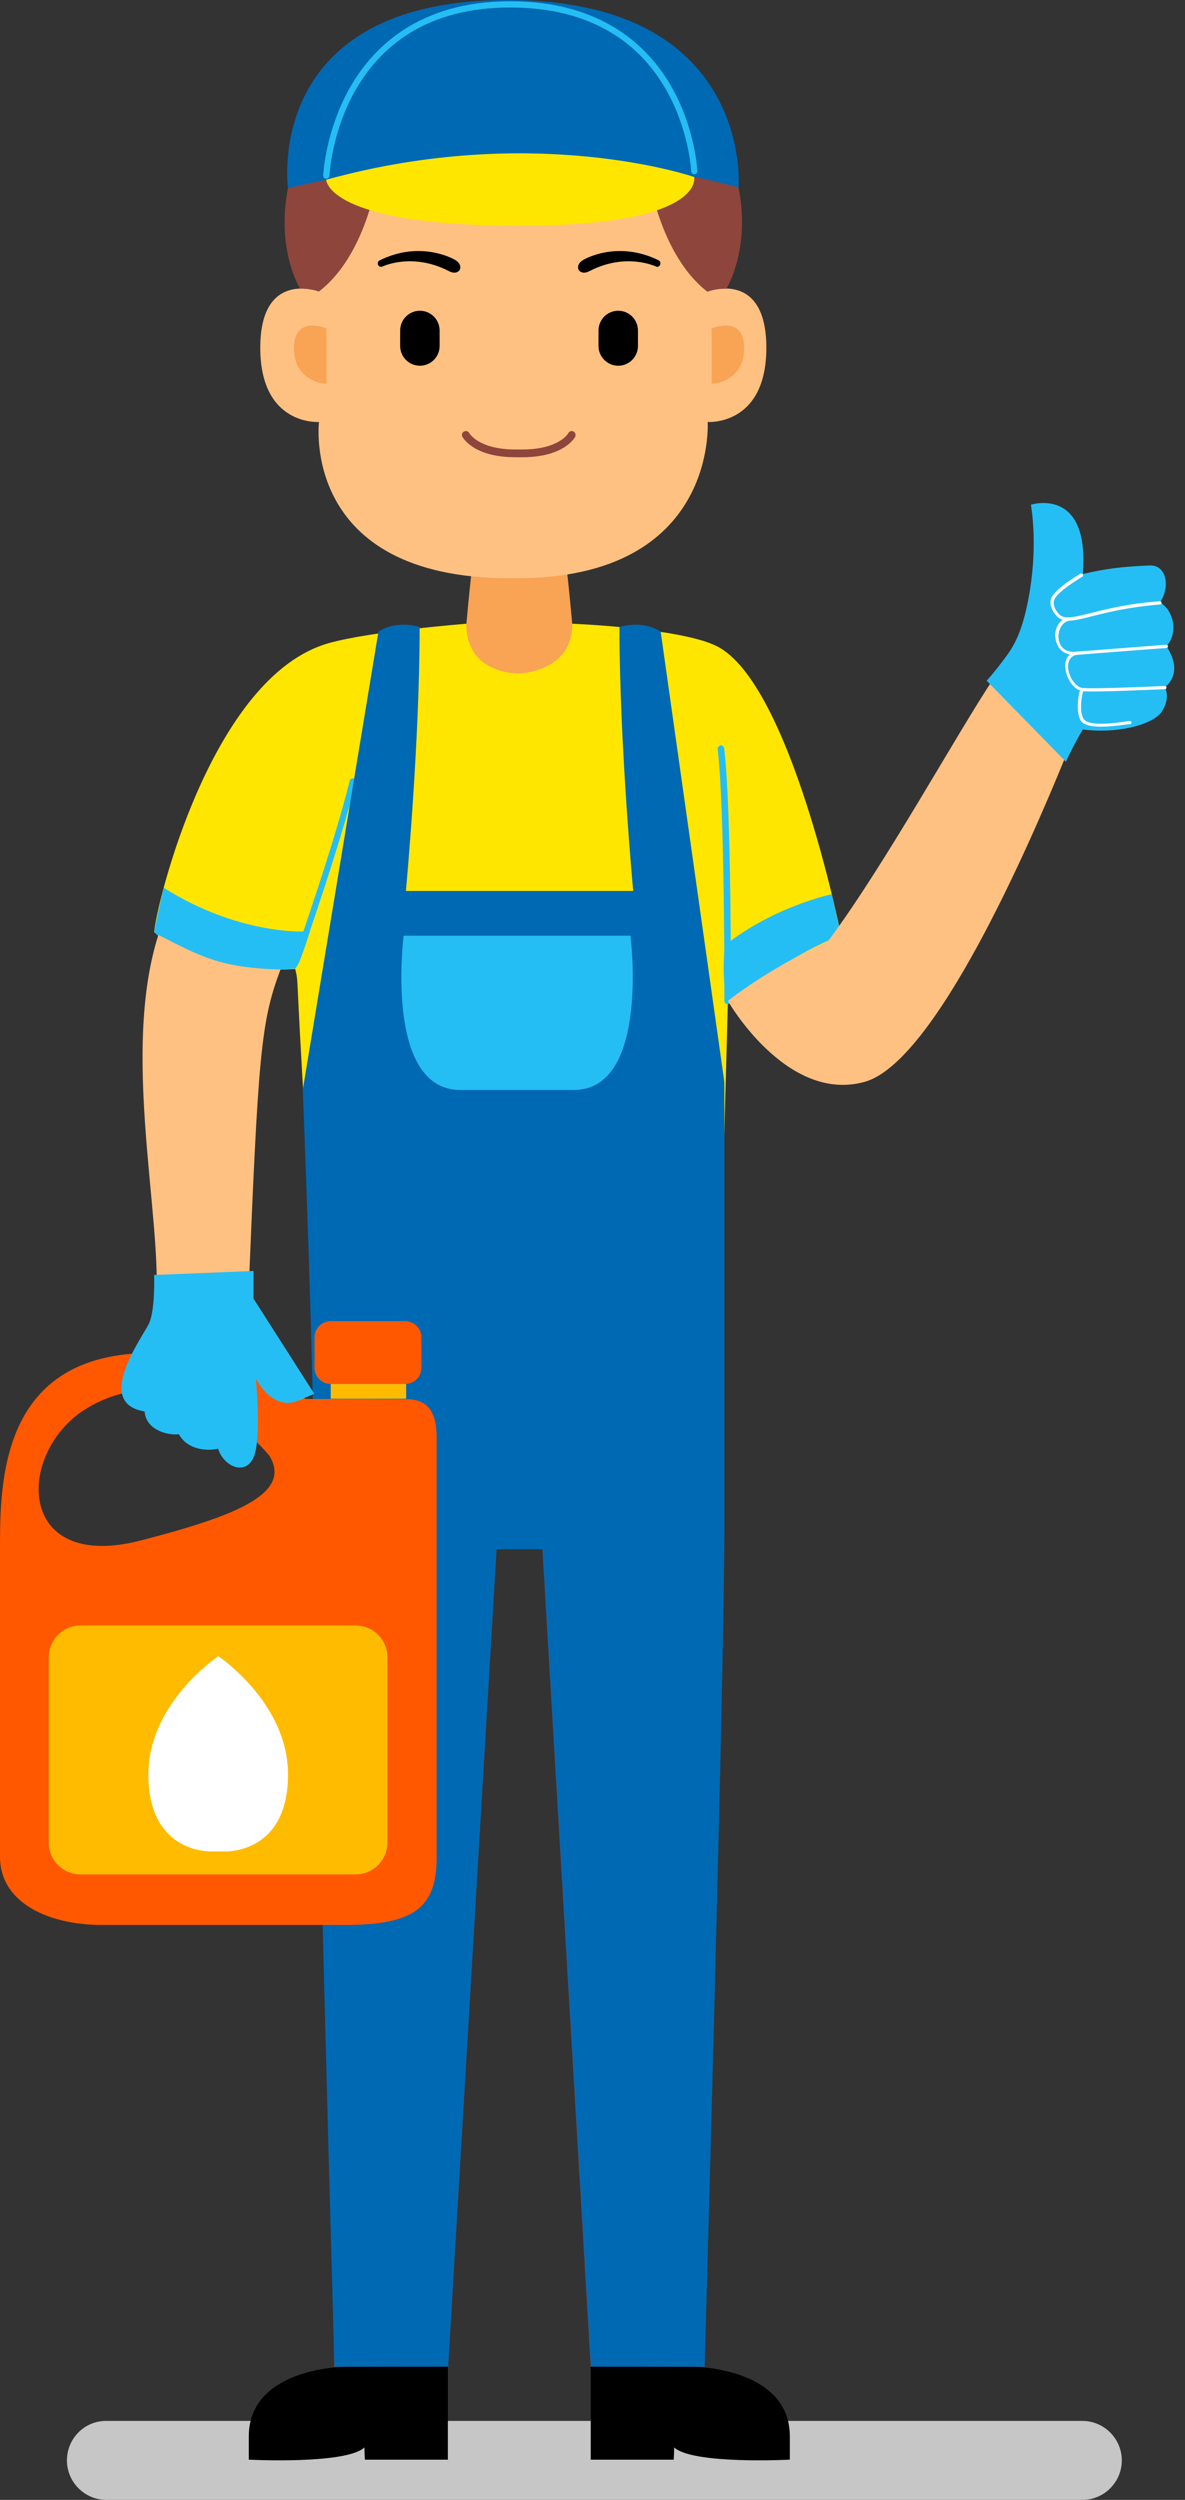 <?xml version="1.0" encoding="UTF-8"?><svg xmlns="http://www.w3.org/2000/svg" xmlns:xlink="http://www.w3.org/1999/xlink" height="1000.0" preserveAspectRatio="xMidYMid meet" version="1.0" viewBox="0.0 0.0 474.4 1000.0" width="474.4" zoomAndPan="magnify"><rect x="0.0" y="0.0" width="474.4" height="1000.0" fill="#333333" stroke="none"/><g><g><path d="M26.8,984.2c0,8.7,7.1,15.8,15.8,15.8h390.7c8.7,0,15.8-7.1,15.8-15.8l0,0c0-8.7-7.1-15.8-15.8-15.8H42.6 C33.9,968.3,26.8,975.4,26.8,984.2L26.8,984.2z" fill="#c6c6c6"/></g><g><path d="M128.1 513.7L133.8 946.8 179.4 946.8 202.2 561.3 213.7 561.3 236.5 946.8 282.1 946.8 287.8 513.7z" fill="#8e453c"/></g><g><path d="M136.9,946.8c0,0-37.3,0.7-37.3,27.8c0,8.5,0,9.3,0,9.3s38.9,2,46.3-4.9c0,2.2,0.2,4.9,0.2,4.9h33.2c0,0,0-23.6,0-37.2 C155.2,946.7,136.9,946.8,136.9,946.8z" fill="inherit"/></g><g><path d="M278.9,946.8c0,0,37.3,0.7,37.3,27.8c0,8.5,0,9.3,0,9.3s-38.9,2-46.3-4.9c0,2.2-0.2,4.9-0.2,4.9h-33.2c0,0,0-23.6,0-37.2 C260.6,946.7,278.9,946.8,278.9,946.8z" fill="inherit"/></g><g><path d="M61.7,372.9c0.9-11.3,23-102.3,69.8-115.6c16.9-4.8,55.3-7.8,55.3-7.8H229c0,0,43.2,1.7,57.8,8.9 c29.7,14.6,49.9,115.7,49.9,115.7c-32.5,15.2-45.3,26.4-45.3,26.4l-5.5,204.9c0,0,12.3,10.9-62.3,10.9h-31.3 c-74.6,0-62.8-8.5-62.8-8.5l-4.6-115.8c-7.2-108.7-5-97-6.7-104.4C118,387.6,87.4,390.7,61.7,372.9z" fill="#ffe600"/></g><g><path d="M207.9,265.8C207.9,265.8,207.8,265.8,207.9,265.8C207.8,265.8,207.8,265.8,207.9,265.8L207.9,265.8z" fill="#146199"/></g><g><path d="M188.7,229.5c0,0-1.1,9.9-2,20.2c0,20.4,21.2,19.7,21.2,19.7s21.2-0.5,21.2-19.7c-0.9-10.3-2-20.2-2-20.2 H188.7z" fill="#f9a355"/></g><g><path d="M204.1,231.3c-84,0-76.4-62.5-76.4-62.5s-23.5,1.7-23.5-29.7c0-31.4,23.5-22.5,23.5-22.5V85.5 c0,0-0.7-30.1,76.4-30.1h2.8c77,0,76.4,30.1,76.4,30.1v31.1c0,0,23.5-9,23.5,22.5c0,31.4-23.5,29.7-23.5,29.7s4.1,62.5-76.4,62.5 H204.1z" fill="#ffc182"/></g><g><path d="M239.6,138.4c0,4.4,3.6,7.9,7.9,7.9l0,0c4.4,0,7.9-3.6,7.9-7.9v-6.2c0-4.4-3.6-7.9-7.9-7.9l0,0c-4.4,0-7.9,3.6-7.9,7.9 V138.4z" fill="inherit"/></g><g><path d="M262.8,106.7c0,0-11.9-5.9-26.7,1.7c-4.2,2.3-6.6-1.9-2.8-4.3c2.2-1.4,15.1-7.6,30.5,0.1 C265.2,105.3,263.9,107.1,262.8,106.7z" fill="inherit"/></g><g fill="#8e453c"><path d="M295.1,72.4c6.2,26.3-4.3,43.1-4.3,43.1s-4-0.2-7.6,1.2C262.1,100.3,258.7,64,258.7,64h0.8 C279.1,67.9,295.1,72.4,295.1,72.4z" fill="inherit"/><path d="M115.9,72.4c0,0,16-4.6,35.5-8.5h0.8c0,0-3.3,36.3-24.5,52.7c-3.7-1.4-7.6-1.2-7.6-1.2S109.7,98.7,115.9,72.4 z" fill="inherit"/></g><g><path d="M176,138.4c0,4.4-3.6,7.9-7.9,7.9l0,0c-4.4,0-7.9-3.6-7.9-7.9v-6.2c0-4.4,3.6-7.9,7.9-7.9l0,0c4.4,0,7.9,3.6,7.9,7.9V138.4 z" fill="inherit"/></g><g><path d="M152.9,106.7c0,0,11.9-5.9,26.7,1.7c4.2,2.3,6.6-1.9,2.8-4.3c-2.2-1.4-15.1-7.6-30.5,0.1 C150.4,105.3,151.7,107.1,152.9,106.7z" fill="inherit"/></g><g><path d="M284.9,153.5v-22.1c0,0,13-5.6,13,7.8C297.9,151,288.1,153.5,284.9,153.5z" fill="#f9a355"/></g><g><path d="M130.7,153.5v-22.1c0,0-13-5.6-13,7.8C117.6,151,127.4,153.5,130.7,153.5z" fill="#f9a355"/></g><g><path d="M117.4,384.3c0.2-0.5,16.5-46.8,22.6-72c0.2-0.7,0.9-1.1,1.5-0.9c0.7,0.2,1.1,0.9,0.9,1.5 c-6.2,25.3-22.5,71.7-22.7,72.2c-0.2,0.5-0.7,0.9-1.2,0.9c-0.1,0-0.3,0-0.4-0.1C117.5,385.7,117.1,384.9,117.4,384.3z" fill="#25bef4"/></g><g><path d="M288.5,298.2c0.7-0.1,1.3,0.4,1.4,1.1c3,23.7,2.7,100.3,2.7,101.1c0,0.7-0.6,1.3-1.3,1.3c0,0,0,0,0,0 c-0.7,0-1.3-0.6-1.3-1.3c0-0.8,0.2-77.2-2.7-100.8C287.3,298.9,287.8,298.3,288.5,298.2z" fill="#25bef4"/></g><g><path d="M295.7,75c0,0,6-75-92.5-75s-87.9,75.3-87.9,75.3S207.2,50.8,295.7,75z" fill="#0069b4"/></g><g><path d="M130.6,71.9c0,0,0,18.4,77.4,18.4c74.7,0,69.9-19.5,69.9-19.5S214.1,48.8,130.6,71.9z" fill="#ffe600"/></g><g><path d="M151.5,252.7c0,0,6.2-4.8,16.5-1.9c0,46.8-5.5,105.6-5.5,105.6h91c0,0-5.5-58.8-5.5-105.6 c10.3-2.9,16.5,1.9,16.5,1.9L290,432.9c0,0,0,121.3,0,178.8s-7.9,335-7.9,335h-45.5l-19.4-327H208h-9.2l-19.4,327h-45.5 c0,0-7.9-277.5-7.9-335S121.2,436,121.2,436L151.5,252.7z" fill="#0069b4"/></g><g><path d="M204.2,436c0,0,0,0-19.9,0c-30.6,0-22.7-61.7-22.7-61.7H207h45.4c0,0,7.9,61.7-22.7,61.7 c-19.9,0-19.9,0-19.9,0H204.2z" fill="#25bef4"/></g><g><path d="M121.4,372.6c0,0-26.1,1.3-55.9-17.5c-3.4,15-3.8,17.7-3.8,17.7s15.9,18.3,56.3,14.7 c1.7-0.4,6.1-15.1,6.1-15.1L121.4,372.6z" fill="#25bef4"/></g><g><path d="M291.4,401.7c0,0,23-19.1,45.3-27.6c-3.1-13.7-3.7-16.4-3.7-16.4s-23.1,4.8-42.9,20.5 C288.8,395.4,291.4,401.7,291.4,401.7z" fill="#25bef4"/></g><g><path d="M397.8,271.4c-14.6,21.8-43.4,74.4-66.3,105.1c-24.8,11.4-40.1,23.9-40.1,23.9s23.4,40.9,54.6,32.4 c28.3-7.6,66.2-95,80.3-129.5L397.8,271.4z" fill="#ffc182"/></g><g><g><path d="M426.7,304.7c4.3-9,6.8-12.9,6.8-12.9c12.9,1.7,26.9-1.4,31.3-6.7c4.2-6,1.5-10.2,1.5-10.2s8.1-5.2,0.6-16.5 c4.1-3.7,4.2-13.1-2.5-17.5c4.1-5.9,2.8-15-4.2-14.7c-11.7,0.5-17.4,1.3-26.7,3.4c2.8-35.3-20.8-27.7-20.8-27.7s2.8,14.5-0.4,34.3 c-2.3,14-5.3,20.2-8.3,24.7c0,0-4.3,6.2-9,11.4L426.7,304.7z" fill="#25bef4"/></g><g><path d="M425.4,247.9c-0.9-0.3-1.7-0.7-2.3-1.4c-2-2.1-2.8-4.3-2.5-6.4c0.6-4.1,11.9-10.6,12.1-10.7 c0.4-0.1,0.7,0.1,0.9,0.5c0.1,0.4-0.1,0.7-0.5,0.9c0,0-10.6,6.2-11.2,9.6c-0.3,1.7,0.4,3.5,2.1,5.3c2.1,2.2,5.9,1.2,12.8-0.5 c6.4-1.6,15.1-3.8,27.5-4.7c0.4,0,0.7,0.2,0.7,0.6c0,0.4-0.2,0.7-0.6,0.7c-12.2,1-20.9,3.1-27.2,4.7c-3.8,1-6.8,1.7-9.1,1.8 c0,0,0,0,0,0c-3.1,0.5-4.7,4.2-4.3,7.3c0.2,1.3,1.1,5.5,6.7,5.1c10.8-0.8,36.1-2.8,36.4-2.8c0.4,0,0.7,0.3,0.7,0.6 c0,0.4-0.3,0.7-0.6,0.7c-0.3,0-25.5,1.9-36.3,2.8c-3,0.9-3.2,3.6-3.1,5.2c0.3,3.8,3.2,7.7,5.7,8c5,0.5,32.7-0.8,33-0.8 c0.4,0,0.7,0.3,0.7,0.6c0,0.4-0.3,0.7-0.6,0.7c-1,0-19.7,0.9-28.9,0.9c-1.6,0-2.9,0-3.8-0.1c-0.5,0.8-1.8,7.6,0,10.9 c2.1,4,17,1.1,18.6,1c0.4,0,0.7,0.3,0.7,0.6c0,0.4-0.3,0.7-0.6,0.7c0,0-0.1,0-0.2,0c-2.1,0-17.2,3.1-19.7-1.7 c-1.8-3.4-0.8-10.5-0.1-11.8c-3.1-1-5.6-5.3-5.9-9c-0.2-2.3,0.4-4.2,1.8-5.4c-3.6-0.7-5.3-3.4-5.7-6.2 C422,252.8,423.1,249.6,425.4,247.9z" fill="#fff"/></g></g><g><path d="M229.6,172.6c-0.8-0.4-1.7-0.1-2.1,0.7c0,0.1-3.8,6.5-18.4,6.5h-2.8c-14.7,0-18.4-6.5-18.4-6.5 c-0.4-0.8-1.3-1.1-2.1-0.7c-0.8,0.4-1.1,1.3-0.7,2.1c0.2,0.3,4.4,8.2,21.2,8.2h2.8c16.8,0,21-7.9,21.2-8.2 C230.6,173.9,230.3,173,229.6,172.6z" fill="#8e453c"/></g><g><path d="M130.6,71.5C130.6,71.5,130.6,71.5,130.6,71.5c-0.7,0-1.3-0.6-1.2-1.3c0-0.7,0.9-17.6,10.5-34.8 c8.9-15.9,27.3-34.9,64.4-34.9c37.1,0,55.5,18.5,64.4,34c9.6,16.7,10.4,33.2,10.5,33.9c0,0.7-0.5,1.3-1.2,1.3 c-0.7,0-1.3-0.5-1.3-1.2c0-0.2-0.8-16.6-10.2-32.9c-5.5-9.5-12.7-17-21.6-22.4c-11.1-6.8-24.8-10.2-40.6-10.2 c-15.9,0-29.6,3.5-40.7,10.5c-8.9,5.6-16.1,13.3-21.6,23.1c-9.3,16.7-10.1,33.5-10.1,33.7C131.9,71,131.3,71.5,130.6,71.5z" fill="#25bef4"/></g><g><path d="M122.2,559.6c-10.2-10.2-33.1-18.4-61.3-18.4C0,541.1,0,592.7,0,620s0,104,0,122.7C0,761.5,20,770,40.7,770 s70.5,0,97.4,0s36.7-6.4,36.7-26.8s0-149.6,0-168.3c0-9.3-3-15.2-12.1-15.2C151.3,559.6,137.8,559.6,122.2,559.6z M56.4,616.2 c-50.8,13.1-49.9-36.1-21.4-53c39.1-23.3,72.9,19.2,72.9,19.2C117.1,597.7,93.5,606.6,56.4,616.2z" fill="#ff5800"/></g><g><path d="M99.4,519.5c2.6,2.9,6.2,10.1,12.4,18.3c8.3,11,12.3,19.6,12.3,19.6s-8.9,10.6-22.5-7.9 c0.8,17,0.2,31.7-2.1,35.5c-2.3,3.8-9.3-0.7-12.3-6.8c-6.7,3.5-10-0.7-15.5-6C59.1,573,58.6,564,58.6,564s-4.6,0.3-7.6-5.9 c-2.3-6,6-21.3,10.2-28.3C68.5,500,47,425.6,63.4,374c16.4,8.2,24.2,13.2,48.9,13.8C104.3,409,103.4,422.3,99.4,519.5z" fill="#ffc182"/></g><g><path d="M101.6,508.4L61.7,510c0,0,0.5,13.7-2,19.3c-2.6,5.6-22.4,32-1.8,35.3c0.5,7.7,9.9,9.7,13.7,9.1 c3.7,6.7,12.1,6.7,15.7,5.8c2.3,7.2,10.9,10.9,14.2,3.5c3.3-7.4,0.9-31.6,0.9-31.6s6.9,14,17.7,8.5c4.9-1.9,5.7-2.4,5.7-2.4 l-24.3-38V508.4z" fill="#25bef4"/></g><g><path d="M168.7,547.1c0,3.6-2.9,6.5-6.5,6.5h-29.8c-3.6,0-6.5-2.9-6.5-6.5v-12.1c0-3.6,2.9-6.5,6.5-6.5h29.8 c3.6,0,6.5,2.9,6.5,6.5V547.1z" fill="#ff5800"/></g><g><path d="M132.4 553.6H162.6V559.5H132.4z" fill="#fb0"/></g><g><path d="M155.1,737c0,7.1-5.7,12.8-12.8,12.8h-110c-7.1,0-12.8-5.7-12.8-12.8v-74c0-7.1,5.7-12.8,12.8-12.8h110 c7.1,0,12.8,5.7,12.8,12.8V737z" fill="#fb0"/></g><g><path d="M87.4,662.5c0,0-28,18.6-28,47.3c0,32.4,25.8,30.8,25.8,30.8h4.3c0,0,25.8,1.6,25.8-30.8 C115.3,681.1,87.4,662.5,87.4,662.5z" fill="#fff"/></g></g></svg>